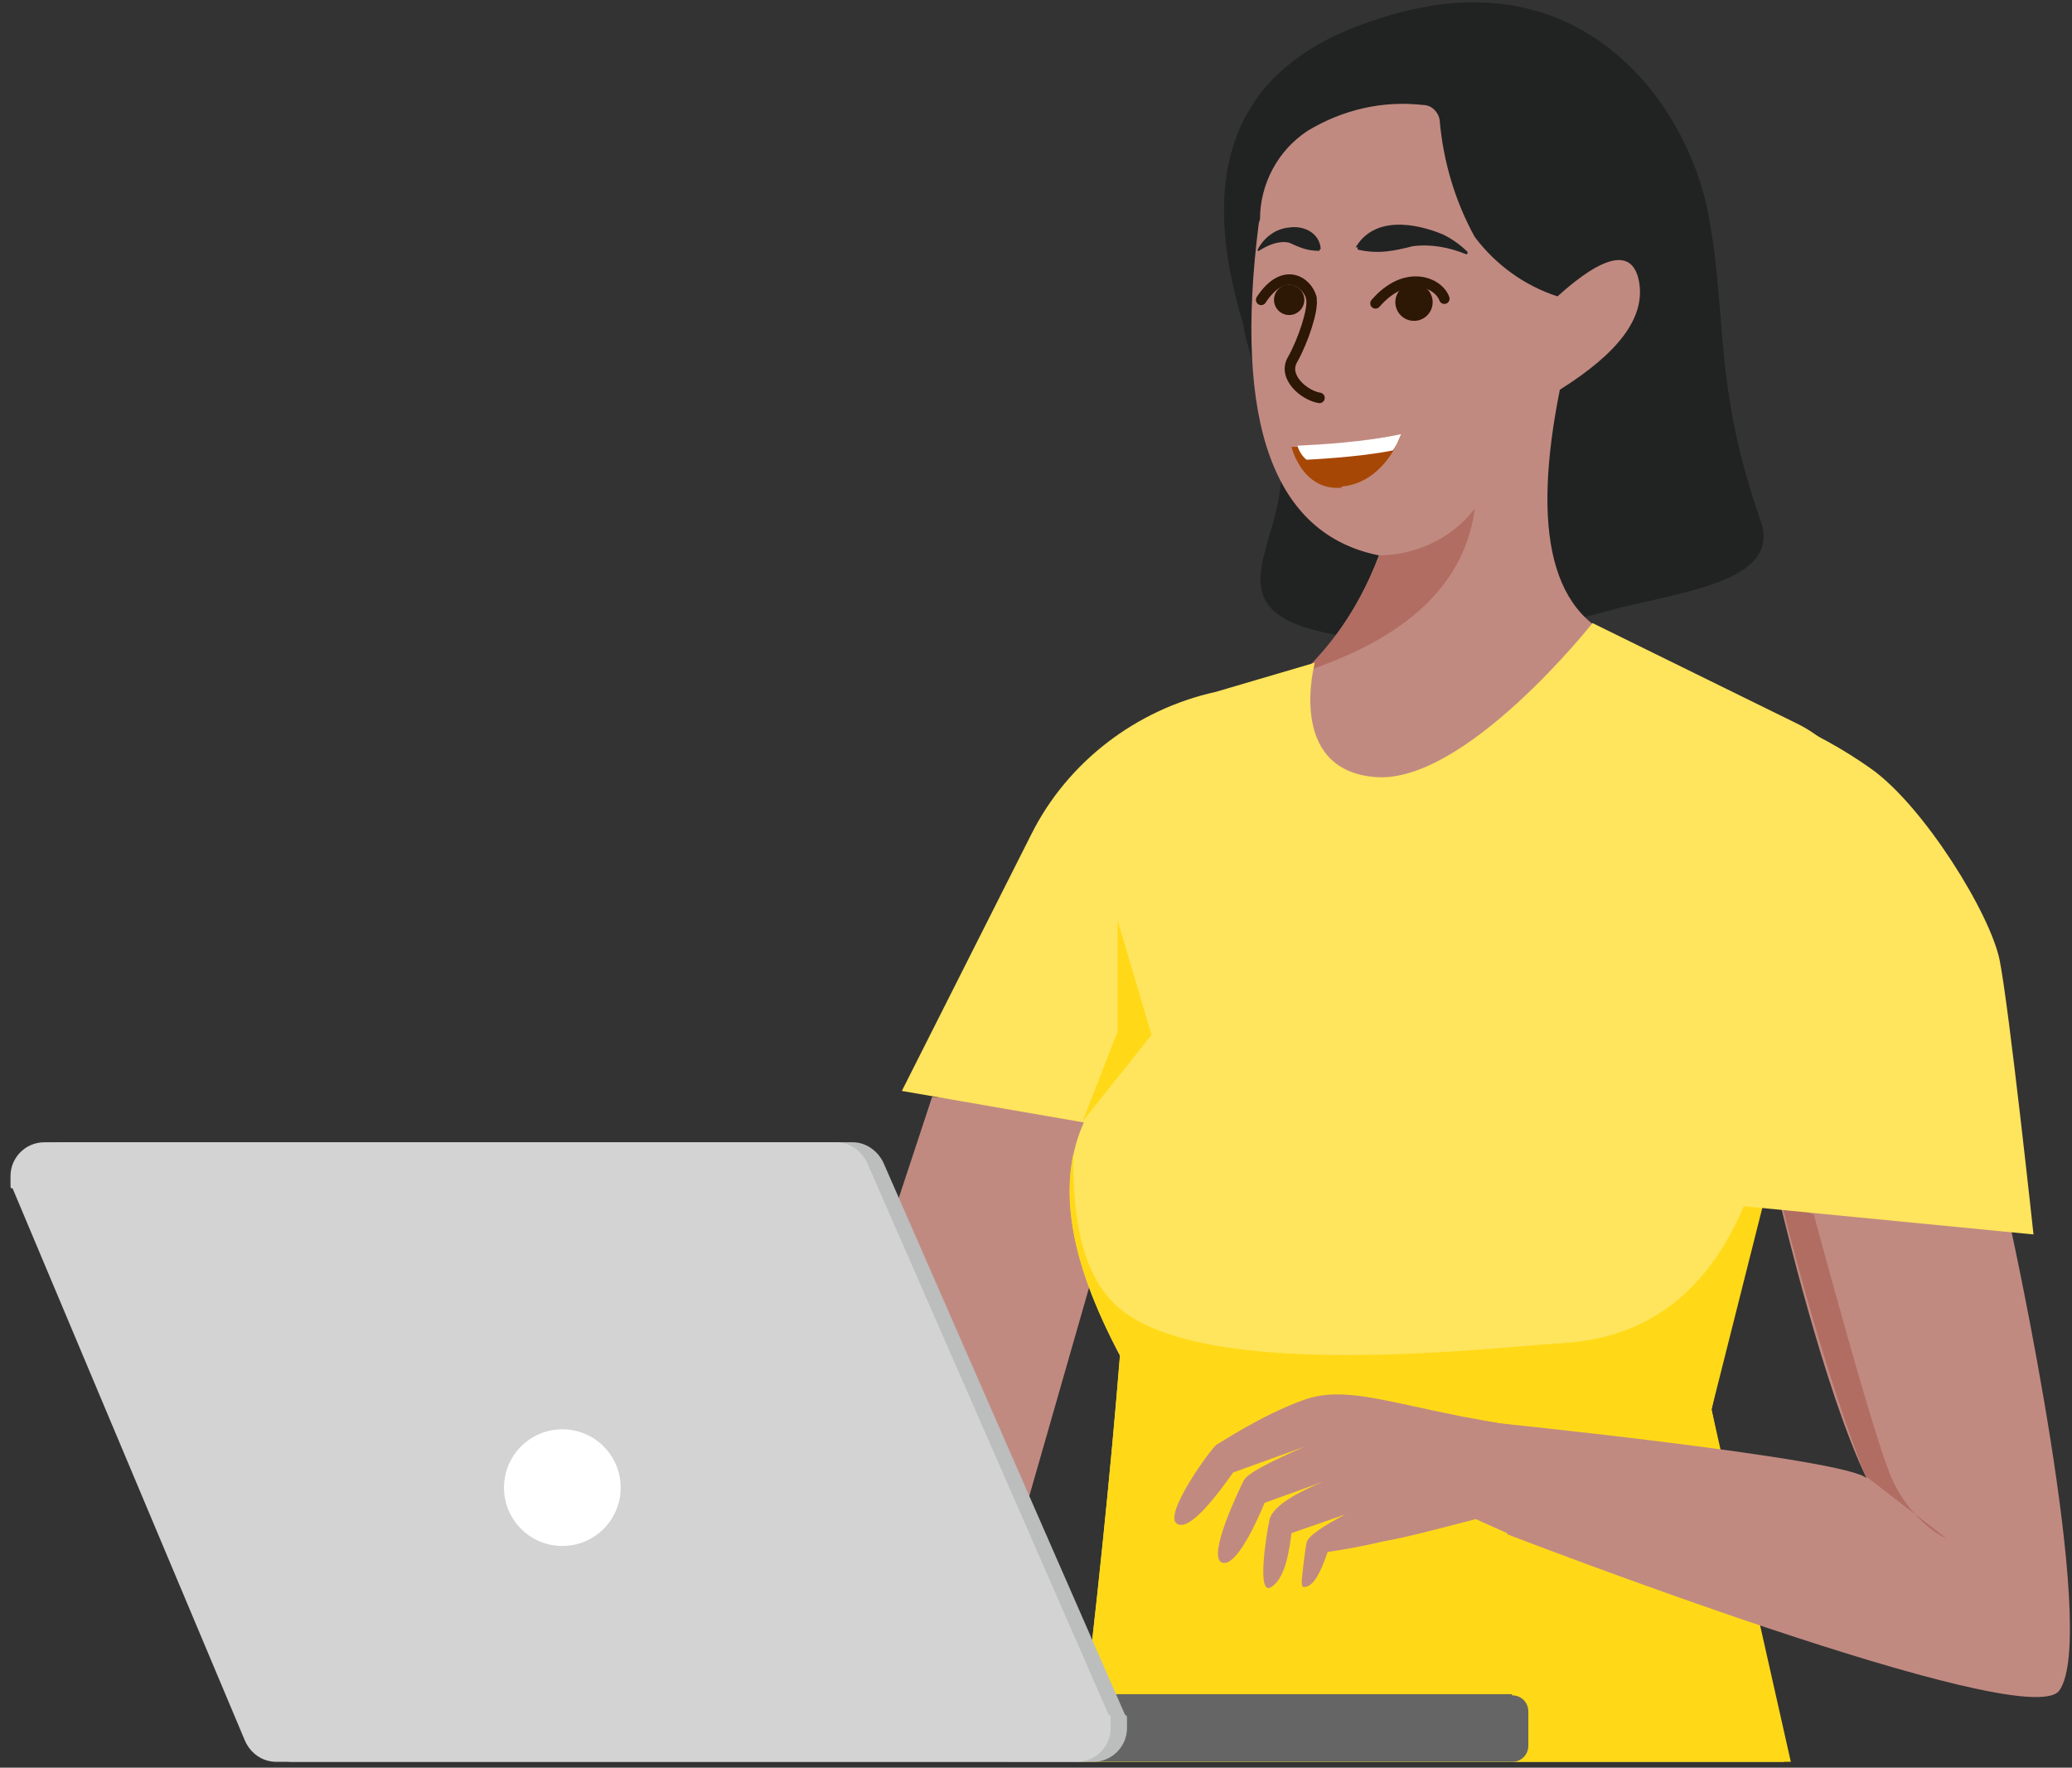 <?xml version="1.0" encoding="UTF-8"?>
<svg id="a" xmlns="http://www.w3.org/2000/svg" version="1.1" viewBox="0 0 177.6 151.5">
  <rect x="0" y="0" width="177.6" height="151.5" fill="#333333" stroke="none"/>
  <!-- Generator: Adobe Illustrator 29.3.1, SVG Export Plug-In . SVG Version: 2.1.0 Build 151)  -->
  <defs>
    <style>
      .st0 {
        fill: #b16d62;
      }

      .st0, .st1, .st2, .st3, .st4, .st5, .st6, .st7 {
        fill-rule: evenodd;
      }

      .st1 {
        fill: #646564;
      }

      .st8 {
        fill: #2d1705;
      }

      .st2 {
        fill: #ffe45d;
      }

      .st3 {
        fill: #ffd917;
      }

      .st9 {
        fill: #fff;
      }

      .st10, .st5 {
        fill: #212322;
      }

      .st4 {
        fill: #d3d3d3;
      }

      .st11 {
        fill: none;
        stroke: #2d1705;
        stroke-linecap: round;
        stroke-miterlimit: 10;
        stroke-width: .9px;
      }

      .st12 {
        fill: #a74706;
      }

      .st6 {
        fill: #bcbdbd;
      }

      .st7 {
        fill: #c18a81;
      }
    </style>
  </defs>
  <g id="head">
    <g>
      <path class="st5" d="M109.4,37.6c2.7,8.4-8.8,15.5,8,17.2,7.2.1,14.4-.7,21.4-2.7,6.2-1.5,13.9-2.5,12.1-7.5-4.1-11.7-2.8-17.6-4.5-26.4-1.8-9.2-10.9-22.5-28.5-16.5-11.9,3.8-15.5,12.6-11.3,26.2,0,.8,1,4,2.9,9.8Z"/>
      <g id="head1" data-name="head">
        <path id="Pfad_1402" class="st7" d="M107.9,19.1c-2.2,17.2,1.3,26.7,10.3,28.5-1.8,4.8-4.8,9-8.7,12.2-7,6.6,5.7,12.8,16.9,5.4,7.5-4.9,11.4-7.7,13.4-10.1-7-1.9-8.5-9.7-6.1-21.7,5.1-3.2,7.3-6.2,6.8-9.2-.5-2.9-2.9-2.5-7,1.2-2.8-.9-5.3-2.7-7.1-5.1-1.7-3.1-2.7-6.5-3-10-.1-.7-.7-1.3-1.4-1.3-3.5-.4-6.9.4-9.9,2.2-2.6,1.7-4.1,4.6-4.1,7.6"/>
        <path id="Pfad_1403" class="st0" d="M126.4,43.7c-.9,6.4-5.8,11-14.7,13.9,2.9-2.8,5.1-6.2,6.5-10h-.1c3.2,0,6.3-1.4,8.3-4Z"/>
      </g>
      <g>
        <g>
          <path class="st12" d="M115,41.7c3.4-.3,4.9-3.8,5.1-4.5-3.2.7-6.9,1-8.9,1.1-.8,0-.5,0-.5,0,0,0,.9,3.8,4.3,3.5Z"/>
          <path class="st9" d="M112,39.4s4.5-.2,7.4-.8c.4-.6.4-.7.7-1.4-3.2.7-6.9.9-8.9,1,.3.9.8,1.2.8,1.2Z"/>
        </g>
        <circle class="st8" cx="121.2" cy="25.9" r="1.6"/>
        <path class="st11" d="M123.8,25.6c-.5-1.4-3.3-2.6-5.9.4"/>
        <circle class="st8" cx="110.5" cy="25.7" r="1.3"/>
        <path class="st11" d="M112.4,25.5c-.4-1.4-2.4-2.7-4.3.2"/>
        <path class="st11" d="M112.4,25.6c.2.9-.7,3.6-1.6,5.2-.9,1.5,1,3.1,2.3,3.3"/>
        <path class="st10" d="M116.2,21.2c1.6-2.7,5.1-2.1,7.5-1.1.8.4,1.5.9,2.1,1.5,0,0,0,.2-.1.2-1.5-.6-3-.9-4.6-.7-1.6.4-2.9.7-4.7.3,0,0-.1-.1,0-.2h0Z"/>
        <path class="st10" d="M113.1,21.5c-1.1,0-1.7-.3-2.6-.7-.9-.2-1.8.2-2.6.7,0,0-.2,0-.1-.1.5-1,1.5-1.8,2.7-1.9,1.3-.2,2.6.5,2.7,1.8,0,0,0,.1-.1.1h0Z"/>
      </g>
    </g>
  </g>
  <polygon class="st7" points="79.9 94 70 124 87.2 131.8 95.4 103.2 97.8 95.6 79.9 94"/>
  <g id="shirt">
    <path class="st2" d="M92.4,151h60.5s-6.2-30.2-6.2-30.2l6.8-31.4,11.3-15.5c-2.5-3.9-6.6-9.9-10.8-11.9l-17.5-8.6h0s-10.9,13.8-18.6,13.2-5.2-9.8-5.2-9.8l-8.5,2.5c-6.8,1.5-12.7,6-15.8,12.2l-11.1,22h0l15.6,2.7c-2.3,5.1-1.3,11.7,3.1,20-.8,10-2,21.7-3.6,34.9Z"/>
    <path class="st3" d="M152.9,95.8h0s-.3-5.7-.3-5.7c-1.7,16-7.9,24.3-18.5,25-6.4.4-31,3.4-38.3-3.1-2.7-2.4-3.9-6.7-3.8-13.1-1,4.7.3,10.4,4,17.2-.8,10-2,21.7-3.6,34.9h61.1s-6.8-30.2-6.8-30.2l6.3-25Z"/>
    <polygon class="st3" points="92.8 96.1 98.7 88.7 95.8 78.9 95.8 88.4 92.8 96.1 92.8 96.1"/>
  </g>
  <g id="woman-02-sitting">
    <g id="arm">
      <path class="st7" d="M113.8,133c-.6,1.8-1.2,2.9-1.9,3-.5.2-.3-.7-.2-1.7.1-.8.2-1.7.3-2.1.1-.5,1.2-1.3,3.3-2.4l-4.6,1.6c-.3,2.5-.8,4-1.7,4.6-1.3.9-.5-4.2-.2-5.7.2-1,1.7-2.1,4.6-3.3l-5,1.8c-1.6,3.8-2.9,5.5-3.7,5.1-1.2-.6,1.5-6.2,1.9-7,.3-.6,2-1.5,5.2-2.9l-6.1,2.2c-2.4,3.4-4,4.9-4.8,4.4-1.3-.7,3-6.6,3.4-6.8s3.8-2.5,7.4-3.8c3.3-1.2,6.6,0,13.6,1.4,1.1.2,2.7.5,5.1.9l-1,9.2-2.9-1.3c-3.5.9-6.1,1.6-7.9,1.9-1.7.4-3.3.7-4.7.9Z"/>
    </g>
    <g id="laptop">
      <path class="st1" d="M129.6,145.2h-43.2s0,5.8,0,5.8h43.2c.8,0,1.4-.6,1.4-1.4v-2.9c0-.8-.6-1.4-1.4-1.4Z"/>
      <path class="st6" d="M73,97.9H5.2c-1.6,0-2.9,1.3-2.9,2.9s0,.8.2,1.1l19.9,47.3c.5,1.1,1.5,1.8,2.7,1.8h68.6c1.6,0,2.9-1.3,2.9-2.9s0-.8-.2-1.2l-20.7-47.3c-.5-1-1.5-1.7-2.6-1.7Z"/>
      <path class="st4" d="M71.5,97.9H3.8c-1.6,0-2.9,1.3-2.9,2.9s0,.8.2,1.1l19.9,47.3c.5,1.1,1.5,1.8,2.7,1.8h68.6c1.6,0,2.9-1.3,2.9-2.9s0-.8-.2-1.2l-20.7-47.3c-.5-1-1.5-1.7-2.6-1.7Z"/>
      <circle class="st9" cx="48.2" cy="127.5" r="5"/>
    </g>
    <path class="st7" d="M172.4,105.5s7.6,34.7,4.1,39.4c-2.8,3.8-47.3-13.4-47.3-13.4l-1.5-9.6s30.6,3.1,32.3,4.8c-3.6-7.4-7.3-23.1-7.3-23.1l19.6,1.9Z"/>
    <path class="st0" d="M155.5,104.2s4.7,17.5,6.4,21.9,5,5.8,5,5.8l-7-5.4s-3.3-7.9-7.2-23.4l2.8,1Z"/>
  </g>
  <path class="st2" d="M145.8,83.1l1.8,20.1,26.7,2.6s-2.1-19.5-2.9-23.5-6.5-13.2-11-16.4-11.5-6.6-16.3-5.4c-1.2.3,0,19.5,1.6,22.6Z"/>
</svg>